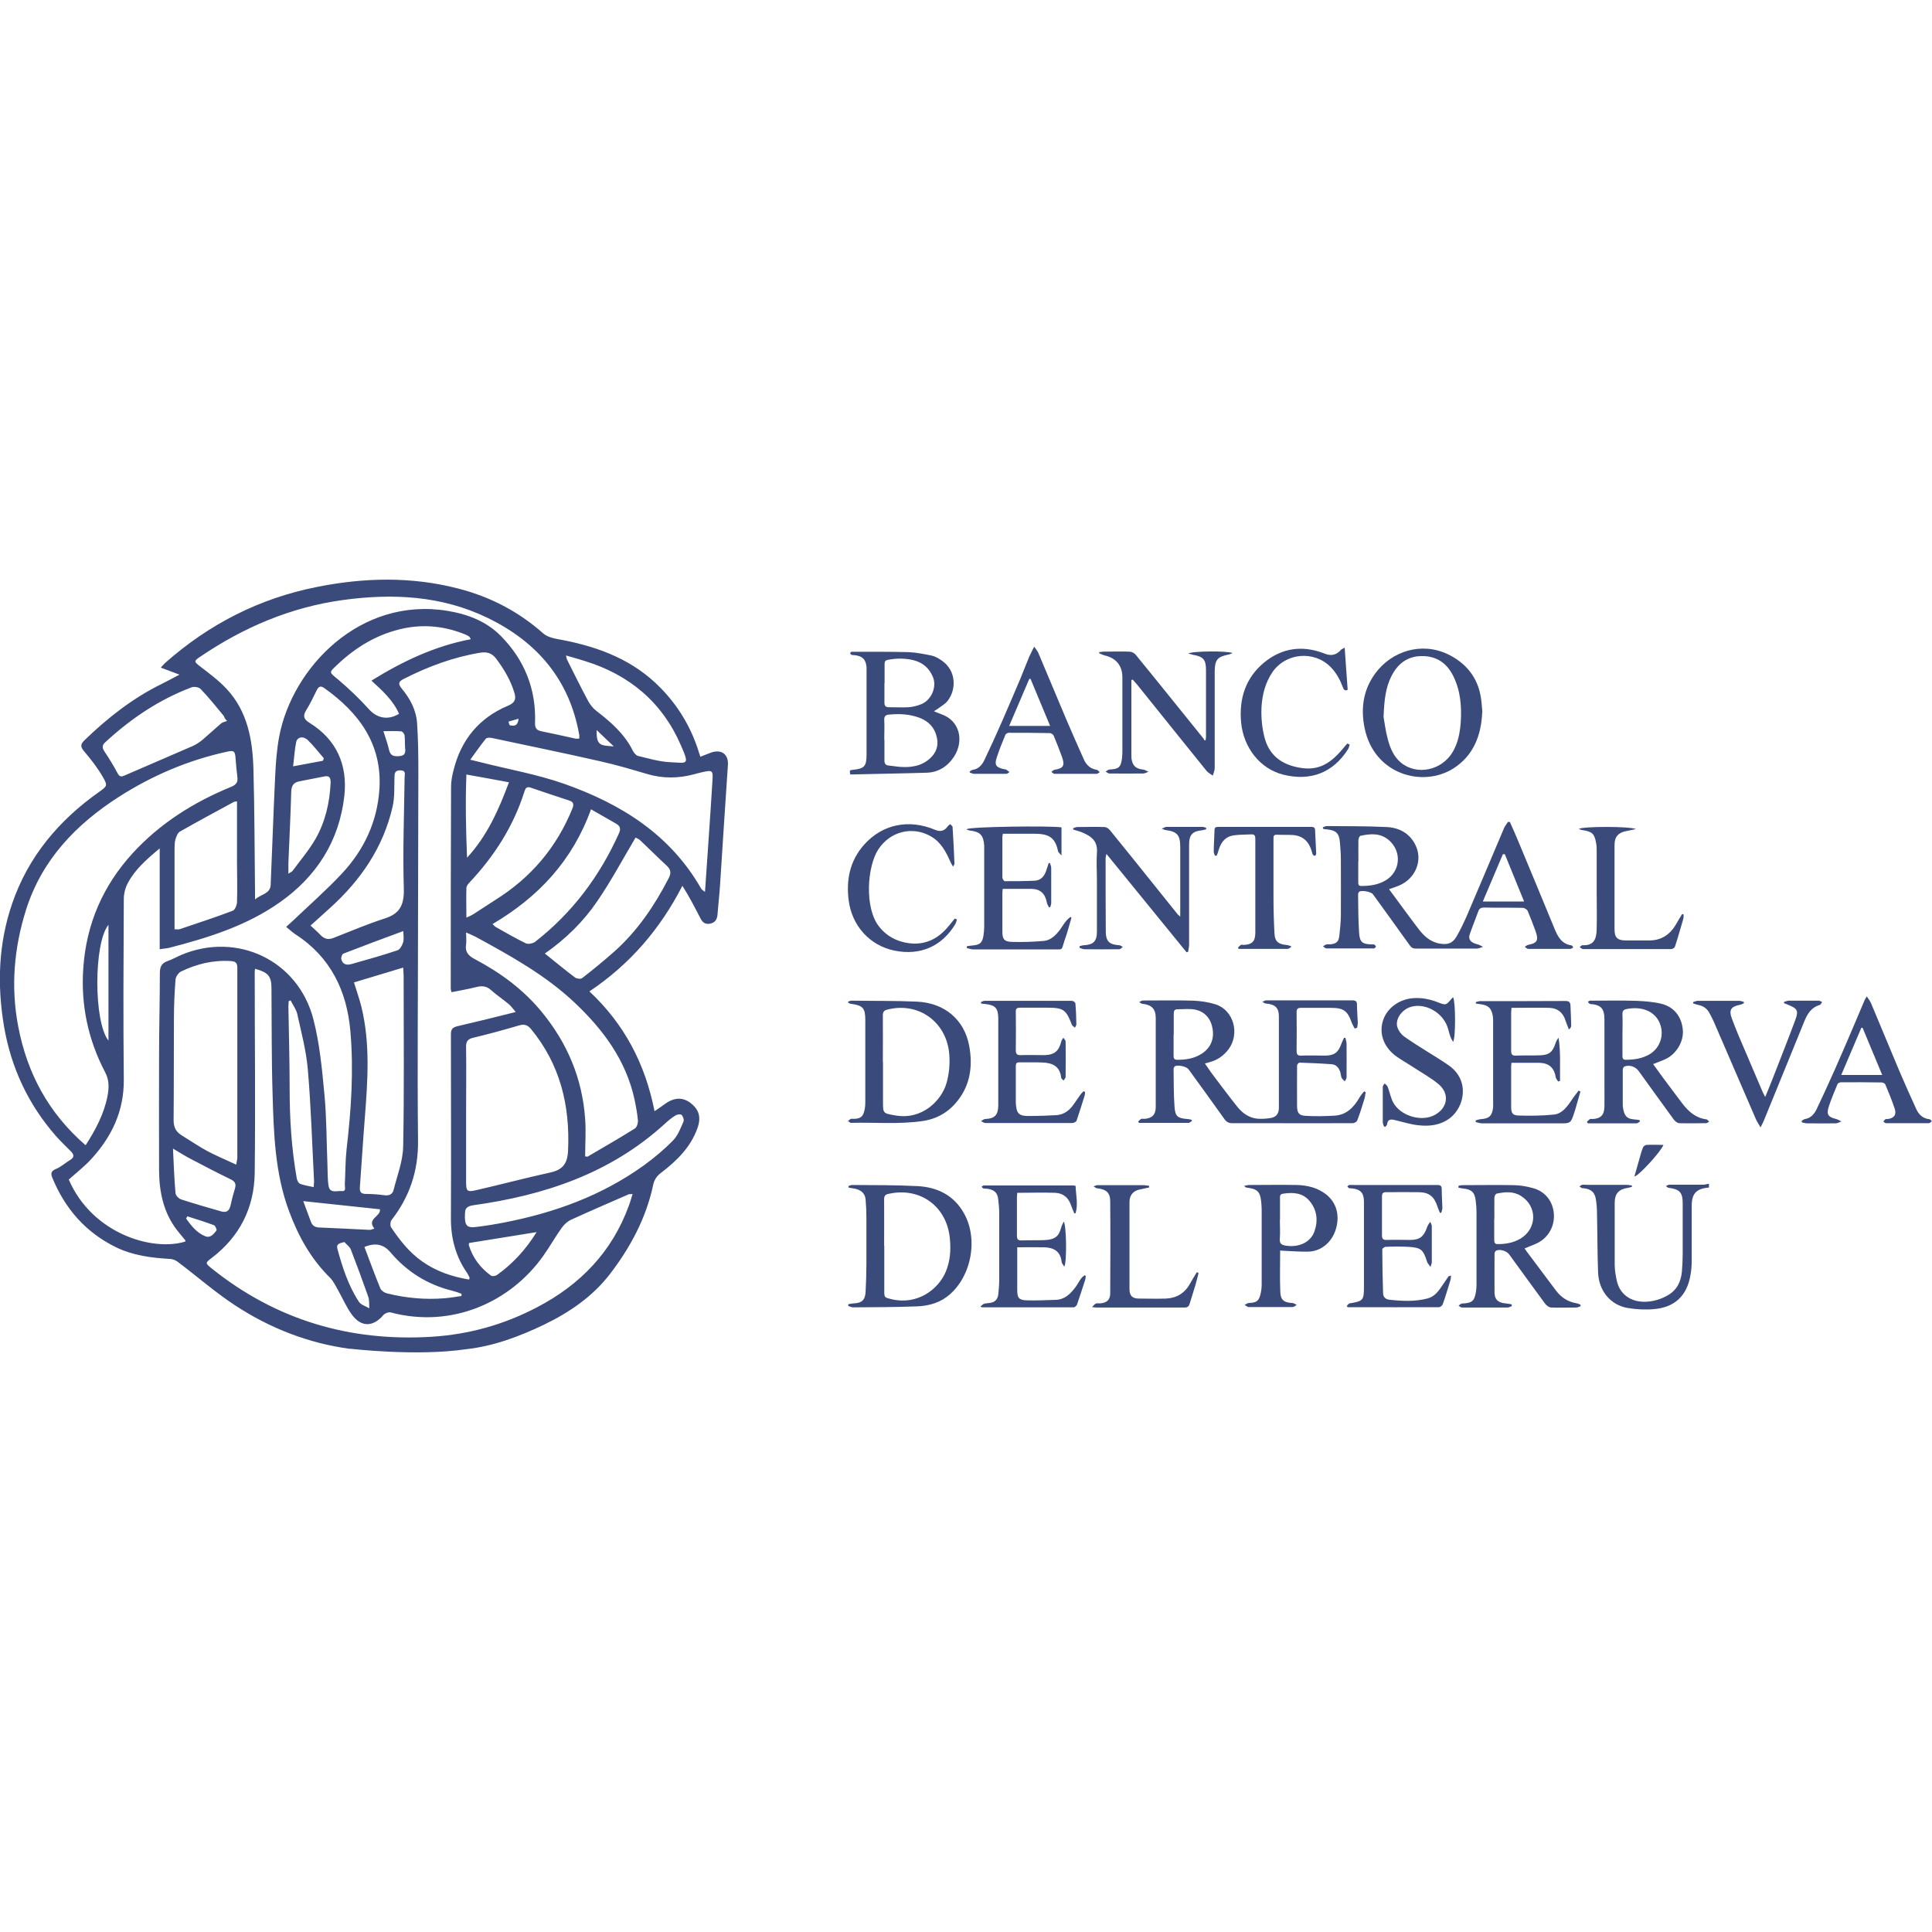 <svg width="100" height="100" viewBox="0 0 100 100" fill="none" xmlns="http://www.w3.org/2000/svg">
<mask id="mask0_711_7817" style="mask-type:alpha" maskUnits="userSpaceOnUse" x="0" y="0" width="100" height="100">
<rect width="100" height="100" fill="#D9D9D9"/>
</mask>
<g mask="url(#mask0_711_7817)">
</g>
<g clip-path="url(#clip0_711_7817)">
<path d="M18.127 69.818C15.966 69.529 13.978 68.752 12.161 67.561C11.13 66.883 10.189 66.056 9.199 65.312C9.092 65.229 8.945 65.172 8.814 65.163C7.832 65.105 6.874 64.99 5.974 64.543C4.419 63.774 3.364 62.551 2.709 60.963C2.611 60.723 2.652 60.608 2.906 60.5C3.167 60.393 3.388 60.186 3.634 60.037C3.855 59.905 3.838 59.764 3.675 59.599C3.421 59.343 3.159 59.095 2.914 58.822C1.465 57.176 0.573 55.267 0.205 53.109C-0.155 50.951 -0.081 48.818 0.639 46.742C1.473 44.328 3.045 42.468 5.107 41.005C5.549 40.69 5.59 40.674 5.311 40.194C5.041 39.731 4.706 39.301 4.354 38.888C4.158 38.657 4.158 38.524 4.37 38.318C5.573 37.152 6.883 36.127 8.388 35.391C8.658 35.258 8.912 35.118 9.289 34.919C8.912 34.779 8.642 34.68 8.323 34.556C8.413 34.456 8.47 34.382 8.544 34.316C10.827 32.298 13.438 30.967 16.408 30.38C18.847 29.892 21.293 29.835 23.716 30.463C25.36 30.885 26.834 31.645 28.118 32.786C28.372 33.01 28.797 33.067 29.149 33.133C31.056 33.506 32.807 34.184 34.19 35.606C35.14 36.573 35.802 37.706 36.195 39.004C36.212 39.045 36.228 39.095 36.252 39.169C36.449 39.095 36.637 39.012 36.825 38.946C37.357 38.772 37.717 39.053 37.676 39.607C37.537 41.649 37.406 43.683 37.275 45.725C37.243 46.271 37.177 46.809 37.136 47.354C37.112 47.602 37.005 47.759 36.752 47.809C36.482 47.859 36.351 47.726 36.244 47.511C35.958 46.957 35.672 46.404 35.32 45.849C34.166 48.098 32.595 49.917 30.508 51.315C32.325 53.018 33.397 55.068 33.879 57.516C34.1 57.367 34.256 57.259 34.403 57.152C34.886 56.796 35.328 56.78 35.737 57.086C36.187 57.433 36.302 57.83 36.097 58.4C35.745 59.384 35.025 60.087 34.223 60.699C33.994 60.872 33.863 61.062 33.806 61.343C33.438 63.055 32.636 64.552 31.58 65.932C30.672 67.115 29.477 67.925 28.167 68.561C26.891 69.173 25.557 69.678 24.125 69.835C21.555 70.215 18.127 69.81 18.127 69.81V69.818ZM8.274 43.907C7.595 44.469 7.005 44.99 6.629 45.684C6.49 45.932 6.408 46.246 6.408 46.536C6.392 49.645 6.375 52.753 6.408 55.87C6.424 57.516 5.778 58.847 4.706 60.012C4.354 60.393 3.945 60.707 3.56 61.054C4.771 63.857 7.897 64.791 9.591 64.262C9.591 64.237 9.599 64.204 9.591 64.196C9.452 64.022 9.297 63.849 9.158 63.667C8.454 62.749 8.241 61.682 8.233 60.566C8.225 58.607 8.233 56.647 8.233 54.688C8.233 53.249 8.274 51.811 8.274 50.372C8.274 50.041 8.364 49.851 8.675 49.744C8.92 49.661 9.158 49.52 9.395 49.421C12.284 48.214 15.434 49.711 16.22 52.753C16.547 54.018 16.67 55.349 16.793 56.656C16.907 57.855 16.899 59.07 16.948 60.285C16.965 60.649 16.948 61.013 17.005 61.368C17.063 61.79 17.439 61.625 17.685 61.649C17.938 61.682 17.84 61.443 17.848 61.302C17.881 60.699 17.873 60.087 17.938 59.492C18.176 57.458 18.315 55.416 18.135 53.373C17.955 51.29 17.112 49.537 15.295 48.363C15.131 48.255 14.984 48.115 14.812 47.974C14.943 47.859 15.033 47.776 15.123 47.693C15.982 46.875 16.866 46.098 17.676 45.238C18.838 44.006 19.534 42.526 19.64 40.823C19.779 38.508 18.577 36.887 16.784 35.614C16.588 35.473 16.49 35.539 16.392 35.73C16.22 36.077 16.056 36.432 15.851 36.755C15.663 37.061 15.721 37.226 16.023 37.416C17.423 38.276 17.996 39.599 17.824 41.186C17.562 43.526 16.392 45.362 14.477 46.709C12.75 47.925 10.778 48.537 8.765 49.057C8.626 49.09 8.47 49.099 8.266 49.132V43.931L8.274 43.907ZM23.372 51.356C23.347 51.265 23.331 51.224 23.331 51.174C23.331 47.685 23.331 44.204 23.347 40.715C23.347 40.426 23.405 40.136 23.478 39.855C23.871 38.284 24.796 37.16 26.285 36.532C26.637 36.383 26.735 36.209 26.621 35.845C26.424 35.2 26.089 34.638 25.688 34.101C25.451 33.787 25.189 33.729 24.837 33.787C23.446 34.018 22.145 34.506 20.892 35.143C20.614 35.283 20.606 35.407 20.786 35.63C21.22 36.151 21.539 36.738 21.588 37.425C21.645 38.268 21.654 39.111 21.654 39.955C21.654 42.509 21.637 45.064 21.637 47.619C21.637 51.43 21.596 55.242 21.637 59.053C21.654 60.599 21.203 61.947 20.262 63.154C20.197 63.237 20.189 63.435 20.238 63.518C20.68 64.179 21.171 64.808 21.834 65.279C22.578 65.808 23.396 66.081 24.28 66.23C24.297 66.172 24.313 66.147 24.305 66.131C24.272 66.056 24.231 65.974 24.19 65.907C23.593 65.056 23.339 64.113 23.339 63.08C23.356 59.897 23.339 56.714 23.339 53.53C23.339 53.241 23.454 53.167 23.707 53.109C24.673 52.886 25.639 52.646 26.694 52.381C26.531 52.191 26.441 52.059 26.326 51.968C26.032 51.72 25.704 51.505 25.418 51.248C25.18 51.033 24.943 51.017 24.649 51.091C24.231 51.199 23.806 51.265 23.372 51.356ZM4.444 59.26C4.951 58.466 5.385 57.656 5.565 56.73C5.647 56.3 5.655 55.903 5.442 55.498C4.55 53.803 4.174 51.984 4.313 50.074C4.477 47.809 5.328 45.849 6.858 44.171C8.29 42.608 10.033 41.517 11.973 40.723C12.235 40.616 12.325 40.475 12.284 40.203C12.243 39.888 12.218 39.574 12.194 39.268C12.169 38.871 12.112 38.822 11.727 38.913C9.73 39.351 7.873 40.145 6.154 41.244C3.937 42.666 2.169 44.502 1.351 47.081C0.729 49.049 0.549 51.067 0.942 53.125C1.408 55.573 2.521 57.615 4.419 59.268L4.444 59.26ZM13.2 50.149C13.192 50.223 13.184 50.273 13.184 50.322C13.184 53.787 13.225 57.243 13.184 60.707C13.159 62.509 12.415 63.998 10.966 65.105C10.622 65.37 10.614 65.37 10.942 65.643C14.28 68.322 18.102 69.454 22.357 69.19C24.288 69.066 26.089 68.561 27.807 67.66C30.033 66.494 31.67 64.808 32.545 62.418C32.619 62.228 32.668 62.03 32.742 61.806C32.619 61.806 32.578 61.806 32.545 61.815C31.547 62.253 30.541 62.683 29.55 63.138C29.37 63.22 29.19 63.386 29.076 63.551C28.74 64.022 28.454 64.527 28.118 65.006C26.416 67.404 23.388 68.768 20.23 67.933C20.115 67.9 19.927 67.974 19.845 68.065C19.321 68.685 18.699 68.71 18.216 68.049C17.93 67.66 17.742 67.214 17.505 66.792C17.374 66.561 17.259 66.312 17.079 66.131C16.097 65.163 15.442 63.989 14.968 62.708C14.231 60.74 14.166 58.665 14.108 56.598C14.051 54.787 14.068 52.968 14.051 51.149C14.051 50.529 13.879 50.331 13.216 50.149H13.2ZM13.2 46.552C13.536 46.271 13.994 46.263 14.01 45.792C14.092 43.948 14.149 42.096 14.239 40.244C14.272 39.533 14.321 38.814 14.452 38.119C15.123 34.572 18.626 30.868 23.176 31.62C24.223 31.794 25.189 32.166 25.933 32.927C27.145 34.159 27.758 35.672 27.693 37.416C27.685 37.706 27.791 37.805 28.045 37.855C28.626 37.97 29.198 38.102 29.771 38.227C29.837 38.243 29.902 38.227 29.984 38.227C29.984 38.144 29.984 38.102 29.984 38.053C29.485 35.192 27.807 33.233 25.262 31.993C22.873 30.827 20.328 30.703 17.742 31.058C15.041 31.43 12.603 32.472 10.361 33.993C10.025 34.217 10.041 34.25 10.352 34.489C10.827 34.853 11.318 35.217 11.727 35.655C12.816 36.821 13.077 38.301 13.118 39.822C13.176 41.931 13.176 44.031 13.2 46.139C13.2 46.238 13.2 46.346 13.2 46.544V46.552ZM24.125 57.689C24.125 58.838 24.125 59.988 24.125 61.137C24.125 61.658 24.166 61.716 24.657 61.6C25.933 61.31 27.194 60.971 28.478 60.69C29.117 60.55 29.37 60.244 29.403 59.558C29.509 57.218 28.994 55.101 27.488 53.266C27.308 53.051 27.136 52.993 26.866 53.076C26.081 53.307 25.295 53.522 24.501 53.712C24.207 53.778 24.117 53.911 24.125 54.2C24.141 55.358 24.125 56.523 24.125 57.681V57.689ZM12.226 60.285C12.251 60.103 12.284 60.012 12.284 59.922C12.284 56.647 12.284 53.365 12.284 50.091C12.284 49.843 12.194 49.76 11.948 49.744C11.032 49.686 10.181 49.892 9.362 50.289C9.231 50.355 9.1 50.554 9.084 50.703C9.035 51.381 9.002 52.05 9.002 52.728C8.994 54.481 9.002 56.234 8.986 57.987C8.986 58.367 9.125 58.599 9.428 58.781C9.861 59.045 10.279 59.334 10.721 59.574C11.187 59.822 11.686 60.029 12.218 60.277L12.226 60.285ZM24.354 39.326C24.608 39.392 24.739 39.417 24.861 39.45C26.318 39.822 27.807 40.078 29.215 40.575C32.136 41.608 34.69 43.187 36.293 45.998C36.326 46.056 36.408 46.098 36.49 46.164C36.621 44.221 36.76 42.336 36.874 40.442C36.915 39.855 36.883 39.847 36.302 39.979C36.171 40.012 36.048 40.037 35.917 40.078C35.107 40.294 34.305 40.302 33.495 40.062C32.685 39.822 31.875 39.583 31.056 39.401C29.207 38.979 27.341 38.599 25.483 38.202C25.377 38.177 25.205 38.169 25.148 38.235C24.878 38.566 24.632 38.921 24.338 39.326H24.354ZM30.287 59.855C30.352 59.855 30.393 59.88 30.418 59.864C31.236 59.384 32.063 58.913 32.865 58.408C32.963 58.342 33.028 58.136 33.02 58.003C32.987 57.648 32.922 57.284 32.848 56.928C32.406 54.878 31.22 53.291 29.739 51.893C28.233 50.471 26.433 49.479 24.632 48.495C24.493 48.421 24.346 48.363 24.125 48.264C24.125 48.52 24.149 48.702 24.125 48.876C24.059 49.272 24.239 49.471 24.591 49.653C25.901 50.347 27.079 51.207 28.037 52.373C29.37 53.993 30.14 55.829 30.287 57.912C30.336 58.557 30.287 59.21 30.287 59.855ZM18.323 50.852C18.462 51.315 18.609 51.712 18.707 52.117C19.166 54.002 19.035 55.903 18.887 57.813C18.789 59.029 18.716 60.244 18.626 61.459C18.609 61.716 18.707 61.798 18.953 61.798C19.264 61.798 19.583 61.823 19.886 61.864C20.123 61.898 20.311 61.831 20.369 61.6C20.557 60.856 20.852 60.103 20.868 59.351C20.925 56.399 20.892 53.448 20.892 50.504C20.892 50.38 20.876 50.248 20.868 50.083C20 50.347 19.174 50.595 18.315 50.852H18.323ZM28.2 49.355C28.765 49.802 29.256 50.215 29.763 50.595C29.845 50.661 30.058 50.686 30.131 50.628C30.704 50.182 31.261 49.727 31.801 49.248C32.996 48.181 33.879 46.875 34.608 45.461C34.739 45.213 34.739 45.023 34.518 44.816C34.051 44.386 33.601 43.931 33.135 43.493C33.045 43.41 32.922 43.369 32.897 43.353C32.226 44.485 31.629 45.602 30.917 46.643C30.197 47.702 29.28 48.603 28.2 49.355ZM12.275 41.476C12.177 41.492 12.128 41.492 12.087 41.517C11.154 42.022 10.221 42.526 9.305 43.047C9.19 43.113 9.125 43.311 9.076 43.46C9.035 43.609 9.043 43.774 9.035 43.931C9.035 45.312 9.035 46.701 9.035 48.098C9.149 48.098 9.223 48.115 9.289 48.098C10.213 47.784 11.138 47.487 12.046 47.139C12.161 47.098 12.259 46.858 12.267 46.701C12.292 45.998 12.267 45.296 12.267 44.593C12.267 43.568 12.267 42.542 12.267 41.468L12.275 41.476ZM24.125 47.503C24.305 47.42 24.411 47.379 24.509 47.313C24.886 47.073 25.254 46.825 25.631 46.585C27.472 45.436 28.806 43.873 29.624 41.856C29.722 41.616 29.681 41.501 29.436 41.426C28.773 41.211 28.11 40.988 27.456 40.765C27.235 40.69 27.185 40.839 27.136 40.996C26.564 42.79 25.573 44.328 24.288 45.692C24.215 45.767 24.141 45.874 24.141 45.965C24.125 46.445 24.141 46.924 24.141 47.503H24.125ZM11.752 37.317L11.637 37.185C11.621 37.143 11.604 37.094 11.58 37.053C11.187 36.581 10.811 36.102 10.385 35.663C10.295 35.564 10.033 35.523 9.902 35.581C8.225 36.217 6.768 37.201 5.451 38.417C5.295 38.557 5.271 38.69 5.401 38.888C5.647 39.252 5.884 39.64 6.089 40.029C6.195 40.219 6.285 40.211 6.457 40.136C7.636 39.624 8.814 39.12 9.992 38.607C10.172 38.524 10.344 38.408 10.5 38.276C10.819 38.003 11.13 37.714 11.449 37.441C11.531 37.375 11.653 37.358 11.752 37.317ZM25.491 47.825C25.565 47.892 25.606 47.95 25.663 47.983C26.179 48.272 26.686 48.57 27.218 48.826C27.341 48.884 27.578 48.834 27.693 48.752C29.624 47.247 31.048 45.345 32.046 43.113C32.145 42.881 32.087 42.749 31.891 42.633C31.474 42.394 31.056 42.154 30.59 41.889C29.64 44.535 27.873 46.428 25.5 47.825H25.491ZM16.073 47.908C16.269 48.09 16.424 48.222 16.564 48.371C16.768 48.594 16.981 48.661 17.267 48.545C18.151 48.198 19.027 47.825 19.927 47.536C20.721 47.28 20.925 46.809 20.901 45.982C20.843 44.072 20.917 42.162 20.942 40.252C20.942 40.078 21.032 39.88 20.721 39.872C20.434 39.872 20.418 40.029 20.418 40.244C20.401 40.748 20.434 41.269 20.32 41.757C19.837 43.865 18.667 45.568 17.079 46.999C16.752 47.296 16.424 47.594 16.073 47.908ZM29.297 33.927C29.329 34.068 29.329 34.101 29.346 34.134C29.706 34.853 30.066 35.581 30.442 36.284C30.549 36.474 30.696 36.664 30.868 36.796C31.621 37.375 32.325 37.987 32.758 38.863C32.816 38.971 32.922 39.103 33.028 39.128C33.577 39.26 34.125 39.425 34.681 39.45C35.581 39.492 35.704 39.632 35.246 38.582C34.28 36.35 32.578 34.928 30.279 34.217C29.976 34.117 29.665 34.035 29.297 33.927ZM24.068 62.774C24.035 63.452 24.149 63.576 24.698 63.501C25.164 63.444 25.622 63.369 26.089 63.278C28.699 62.774 31.163 61.881 33.339 60.31C33.871 59.922 34.387 59.492 34.845 59.02C35.09 58.764 35.23 58.392 35.377 58.053C35.418 57.962 35.352 57.78 35.279 57.706C35.221 57.656 35.041 57.681 34.96 57.739C34.763 57.855 34.591 58.003 34.419 58.16C31.596 60.74 28.167 61.873 24.485 62.385C24.133 62.435 24.068 62.6 24.076 62.774H24.068ZM19.231 35.225C20.86 34.217 22.513 33.439 24.37 33.084C24.305 32.976 24.297 32.952 24.28 32.943C24.215 32.91 24.158 32.869 24.092 32.844C23.061 32.422 21.997 32.298 20.909 32.522C19.559 32.803 18.429 33.481 17.439 34.423C17.014 34.828 17.03 34.779 17.496 35.167C18.061 35.647 18.601 36.16 19.1 36.714C19.509 37.168 20.074 37.3 20.655 36.945C20.352 36.259 19.812 35.763 19.231 35.234V35.225ZM16.236 61.443C16.244 61.269 16.261 61.17 16.253 61.079C16.154 59.169 16.097 57.259 15.933 55.358C15.851 54.39 15.598 53.439 15.385 52.48C15.328 52.232 15.156 52.017 15.041 51.778L14.943 51.819C14.943 51.91 14.927 52.001 14.927 52.092C14.951 53.522 14.992 54.944 14.992 56.374C14.992 57.929 15.091 59.467 15.361 60.996C15.377 61.096 15.451 61.236 15.524 61.269C15.729 61.352 15.958 61.385 16.228 61.443H16.236ZM14.927 45.221C15.05 45.139 15.107 45.122 15.14 45.081C15.541 44.535 15.982 44.022 16.318 43.444C16.834 42.551 17.063 41.559 17.112 40.533C17.12 40.31 17.079 40.128 16.801 40.186C16.367 40.269 15.925 40.36 15.492 40.442C15.197 40.5 15.082 40.666 15.074 40.98C15.041 42.212 14.976 43.444 14.927 44.675C14.927 44.841 14.927 44.998 14.927 45.229V45.221ZM8.953 59.442C8.994 60.269 9.018 61.013 9.084 61.757C9.092 61.873 9.248 62.038 9.37 62.079C10.058 62.303 10.745 62.501 11.441 62.7C11.686 62.774 11.858 62.7 11.924 62.427C11.989 62.121 12.071 61.815 12.161 61.517C12.235 61.277 12.161 61.145 11.932 61.038C11.228 60.699 10.541 60.335 9.845 59.971C9.575 59.831 9.313 59.665 8.953 59.45V59.442ZM23.887 67.073V66.966C23.74 66.908 23.577 66.85 23.413 66.809C22.128 66.494 21.064 65.825 20.213 64.824C19.869 64.411 19.436 64.303 18.863 64.543C19.133 65.254 19.395 65.982 19.689 66.693C19.739 66.8 19.886 66.908 20.017 66.941C21.007 67.189 22.005 67.28 23.02 67.197C23.306 67.172 23.601 67.123 23.887 67.081V67.073ZM24.141 40.087C24.084 41.55 24.117 42.964 24.174 44.394C25.213 43.27 25.811 41.922 26.343 40.492C25.598 40.351 24.919 40.227 24.133 40.087H24.141ZM27.775 63.774C26.613 63.964 25.451 64.146 24.28 64.337C24.28 64.37 24.256 64.411 24.264 64.444C24.469 65.105 24.861 65.626 25.41 66.023C25.475 66.073 25.647 66.048 25.729 65.99C26.547 65.403 27.218 64.675 27.775 63.774ZM15.696 62.17C15.827 62.534 15.958 62.881 16.089 63.229C16.163 63.435 16.293 63.526 16.523 63.535C17.39 63.568 18.257 63.617 19.125 63.658C19.198 63.658 19.272 63.626 19.378 63.592C18.961 63.08 19.722 62.972 19.665 62.592C18.356 62.451 17.063 62.319 15.696 62.17ZM5.614 47.867C4.845 48.809 4.845 52.902 5.614 53.861V47.867ZM20.884 48.189C19.804 48.586 18.781 48.967 17.766 49.363C17.701 49.388 17.644 49.562 17.668 49.653C17.734 49.926 17.955 49.967 18.184 49.901C18.978 49.678 19.779 49.454 20.565 49.19C20.704 49.148 20.819 48.933 20.868 48.768C20.917 48.594 20.876 48.388 20.876 48.189H20.884ZM17.824 64.287C17.554 64.353 17.398 64.394 17.464 64.642C17.726 65.602 18.028 66.544 18.577 67.379C18.683 67.544 18.937 67.611 19.117 67.718C19.1 67.52 19.125 67.296 19.059 67.115C18.773 66.296 18.47 65.478 18.159 64.675C18.102 64.527 17.938 64.419 17.824 64.287ZM15.172 39.665C15.761 39.558 16.244 39.467 16.719 39.376C16.735 39.334 16.744 39.285 16.76 39.243C16.482 38.929 16.228 38.59 15.933 38.309C15.688 38.078 15.385 38.144 15.328 38.417C15.254 38.789 15.23 39.177 15.172 39.665ZM19.845 37.846C19.951 38.202 20.066 38.491 20.131 38.789C20.197 39.128 20.393 39.161 20.68 39.136C20.999 39.111 20.991 38.913 20.966 38.681C20.95 38.475 20.966 38.268 20.942 38.069C20.933 37.987 20.835 37.863 20.77 37.855C20.475 37.83 20.18 37.846 19.845 37.846ZM9.698 62.956C9.698 62.956 9.657 63.03 9.632 63.072C9.894 63.435 10.172 63.799 10.606 63.981C10.893 64.105 11.056 63.873 11.203 63.692C11.236 63.658 11.146 63.444 11.081 63.419C10.622 63.245 10.156 63.105 9.698 62.956ZM30.884 37.788C30.86 38.623 31.105 38.582 31.768 38.632C31.449 38.326 31.195 38.094 30.884 37.788ZM26.842 37.201C26.67 37.251 26.49 37.3 26.318 37.35C26.343 37.416 26.359 37.532 26.392 37.54C26.596 37.582 26.801 37.598 26.842 37.201Z" fill="#3A4B7B"/>
<path d="M88.454 61.468C87.808 61.517 87.562 61.773 87.562 62.418C87.562 63.361 87.562 64.303 87.562 65.238C87.562 65.494 87.546 65.759 87.497 66.007C87.317 67.065 86.686 67.668 85.615 67.759C85.164 67.801 84.69 67.776 84.248 67.701C83.372 67.553 82.758 66.825 82.718 65.883C82.677 64.857 82.685 63.832 82.66 62.807C82.66 62.584 82.644 62.352 82.611 62.129C82.562 61.724 82.366 61.542 81.957 61.501C81.932 61.501 81.907 61.501 81.891 61.501C81.842 61.476 81.793 61.443 81.752 61.41C81.801 61.385 81.842 61.335 81.891 61.327C81.973 61.31 82.063 61.327 82.145 61.327C82.824 61.327 83.503 61.327 84.182 61.327C84.281 61.327 84.371 61.352 84.469 61.36C84.469 61.385 84.469 61.41 84.469 61.426C84.395 61.451 84.322 61.476 84.248 61.484C83.79 61.559 83.585 61.773 83.577 62.236C83.577 63.311 83.577 64.386 83.577 65.461C83.577 65.734 83.626 66.007 83.683 66.279C83.831 66.982 84.403 67.404 85.181 67.379C85.582 67.363 85.958 67.255 86.318 67.048C86.801 66.775 87.006 66.337 87.055 65.817C87.079 65.511 87.096 65.205 87.096 64.899C87.096 64.022 87.096 63.146 87.096 62.27C87.096 61.724 86.932 61.55 86.384 61.484C86.326 61.484 86.277 61.426 86.228 61.393C86.285 61.368 86.343 61.319 86.4 61.319C86.989 61.319 87.57 61.319 88.159 61.319C88.258 61.319 88.356 61.286 88.454 61.269V61.459V61.468Z" fill="#3A4B7B"/>
<path d="M70.123 53.249C70.074 53.15 70.017 53.059 69.976 52.96C69.747 52.307 69.55 52.166 68.863 52.166C68.356 52.166 67.848 52.166 67.341 52.166C67.169 52.166 67.112 52.216 67.112 52.398C67.12 53.067 67.12 53.729 67.112 54.398C67.112 54.589 67.169 54.647 67.357 54.638C67.766 54.622 68.184 54.638 68.601 54.638C69.068 54.63 69.272 54.473 69.428 54.026C69.469 53.919 69.518 53.82 69.567 53.721C69.591 53.721 69.616 53.721 69.64 53.721C69.657 53.82 69.698 53.919 69.698 54.026C69.698 54.605 69.706 55.184 69.698 55.763C69.698 55.829 69.64 55.903 69.608 55.969C69.55 55.911 69.477 55.862 69.444 55.788C69.403 55.705 69.403 55.606 69.379 55.515C69.313 55.291 69.182 55.109 68.937 55.085C68.38 55.043 67.816 55.019 67.259 55.002C67.218 55.002 67.136 55.093 67.136 55.151C67.136 55.854 67.128 56.565 67.136 57.267C67.144 57.615 67.243 57.739 67.578 57.755C68.077 57.788 68.577 57.772 69.068 57.747C69.689 57.714 70.074 57.317 70.369 56.804C70.434 56.689 70.524 56.59 70.606 56.49C70.631 56.507 70.655 56.515 70.688 56.532C70.663 56.647 70.655 56.771 70.622 56.879C70.508 57.251 70.393 57.623 70.254 57.987C70.23 58.061 70.099 58.136 70.017 58.136C68.462 58.144 66.907 58.136 65.352 58.136C64.829 58.136 64.305 58.136 63.781 58.136C63.601 58.136 63.487 58.078 63.38 57.929C62.766 57.061 62.136 56.201 61.514 55.341C61.408 55.2 60.958 55.101 60.811 55.192C60.778 55.217 60.745 55.283 60.745 55.325C60.753 55.978 60.745 56.639 60.794 57.292C60.827 57.788 60.958 57.879 61.457 57.921C61.531 57.921 61.604 57.945 61.678 57.962L61.694 58.02C61.637 58.053 61.58 58.119 61.523 58.119C60.663 58.119 59.804 58.119 58.953 58.119C58.937 58.094 58.928 58.078 58.912 58.053C58.961 58.003 59.01 57.945 59.076 57.912C59.108 57.896 59.166 57.912 59.215 57.912C59.616 57.896 59.821 57.706 59.821 57.3C59.821 56.532 59.821 55.763 59.821 54.994C59.821 54.225 59.821 53.456 59.821 52.687C59.821 52.224 59.608 52.009 59.149 51.959C59.084 51.959 59.027 51.902 58.961 51.868C59.027 51.844 59.084 51.786 59.149 51.786C60.025 51.786 60.901 51.769 61.768 51.794C62.153 51.811 62.545 51.868 62.914 51.984C63.855 52.282 64.19 53.506 63.585 54.316C63.339 54.638 63.028 54.861 62.636 54.969C62.554 54.994 62.472 55.019 62.365 55.043C62.505 55.242 62.619 55.424 62.75 55.597C63.176 56.16 63.593 56.722 64.035 57.276C64.305 57.615 64.649 57.863 65.091 57.904C65.311 57.921 65.541 57.904 65.761 57.871C66.056 57.821 66.195 57.648 66.195 57.342C66.195 55.763 66.195 54.192 66.195 52.613C66.195 52.158 65.999 51.984 65.524 51.943C65.459 51.943 65.401 51.885 65.344 51.852C65.41 51.827 65.475 51.778 65.541 51.778C67.022 51.778 68.511 51.778 69.992 51.778C70.189 51.778 70.238 51.836 70.238 52.026C70.238 52.331 70.27 52.637 70.279 52.935C70.279 53.026 70.254 53.109 70.246 53.2C70.213 53.2 70.18 53.216 70.148 53.224L70.123 53.249ZM60.745 53.547C60.745 53.911 60.745 54.283 60.745 54.647C60.745 54.754 60.761 54.845 60.901 54.853C61.359 54.861 61.809 54.795 62.202 54.539C62.66 54.241 62.848 53.795 62.766 53.266C62.685 52.745 62.382 52.365 61.858 52.257C61.563 52.199 61.244 52.241 60.942 52.241C60.786 52.241 60.753 52.331 60.753 52.472C60.753 52.836 60.753 53.191 60.753 53.555L60.745 53.547Z" fill="#3A4B7B"/>
<path d="M78.175 42.6C78.29 42.865 78.421 43.138 78.527 43.402C79.174 44.948 79.812 46.494 80.45 48.041C80.622 48.462 80.818 48.859 81.342 48.934C81.375 48.934 81.407 49.008 81.432 49.041C81.383 49.066 81.334 49.115 81.277 49.115C80.949 49.115 80.622 49.115 80.295 49.115C79.894 49.115 79.501 49.115 79.1 49.115C79.043 49.115 78.985 49.049 78.92 49.008C78.977 48.975 79.026 48.925 79.084 48.909C79.566 48.818 79.648 48.677 79.484 48.206C79.353 47.85 79.223 47.503 79.075 47.156C79.043 47.073 78.903 46.99 78.822 46.99C78.151 46.974 77.48 46.99 76.808 46.974C76.661 46.974 76.571 47.024 76.522 47.156C76.375 47.561 76.211 47.958 76.072 48.363C75.982 48.627 76.129 48.793 76.465 48.876C76.571 48.9 76.661 48.958 76.759 49.008C76.653 49.041 76.547 49.099 76.432 49.099C75.385 49.099 74.337 49.099 73.29 49.099C73.142 49.099 73.061 49.057 72.971 48.934C72.34 48.049 71.702 47.172 71.064 46.288C70.966 46.156 70.483 46.065 70.352 46.156C70.319 46.18 70.295 46.246 70.295 46.296C70.303 46.949 70.303 47.594 70.344 48.247C70.376 48.768 70.499 48.867 71.007 48.884C71.047 48.884 71.088 48.876 71.121 48.884C71.162 48.909 71.203 48.95 71.219 48.991C71.219 49.016 71.17 49.066 71.138 49.082C71.113 49.099 71.08 49.09 71.047 49.09C70.254 49.09 69.452 49.09 68.658 49.09C68.601 49.09 68.535 49.024 68.478 48.983C68.535 48.95 68.593 48.9 68.65 48.884C68.723 48.867 68.805 48.884 68.879 48.876C69.165 48.843 69.288 48.743 69.321 48.454C69.362 48.115 69.394 47.768 69.403 47.429C69.411 46.453 69.403 45.469 69.403 44.485C69.403 44.188 69.378 43.89 69.353 43.592C69.313 43.129 69.157 42.981 68.699 42.931C68.625 42.931 68.552 42.914 68.478 42.898C68.478 42.873 68.478 42.848 68.47 42.824C68.535 42.799 68.609 42.757 68.674 42.757C69.705 42.766 70.737 42.757 71.759 42.807C72.389 42.832 72.93 43.105 73.241 43.692C73.674 44.502 73.281 45.477 72.406 45.841C72.25 45.907 72.087 45.957 71.898 46.023C71.98 46.139 72.038 46.222 72.103 46.304C72.545 46.9 72.979 47.503 73.429 48.09C73.715 48.462 74.051 48.768 74.542 48.843C74.934 48.909 75.188 48.826 75.393 48.471C75.597 48.115 75.769 47.751 75.933 47.379C76.579 45.874 77.21 44.37 77.848 42.865C77.897 42.749 77.987 42.65 78.052 42.542C78.085 42.542 78.118 42.542 78.159 42.551L78.175 42.6ZM70.303 44.568C70.303 44.932 70.303 45.287 70.303 45.651C70.303 45.759 70.303 45.858 70.458 45.858C70.9 45.858 71.334 45.8 71.719 45.568C72.48 45.114 72.57 44.105 71.915 43.51C71.465 43.105 70.949 43.146 70.417 43.262C70.368 43.27 70.311 43.41 70.311 43.485C70.303 43.849 70.311 44.204 70.311 44.568H70.303ZM78.887 46.66C78.543 45.825 78.216 45.023 77.889 44.212C77.856 44.212 77.823 44.212 77.79 44.212C77.447 45.014 77.103 45.825 76.751 46.66H78.887Z" fill="#3A4B7B"/>
<path d="M48.339 36.813C48.511 36.887 48.609 36.928 48.708 36.962C49.69 37.292 49.902 38.35 49.387 39.153C49.051 39.673 48.568 39.979 47.955 39.996C46.637 40.037 45.32 40.054 44.01 40.087C43.969 39.872 43.977 39.864 44.133 39.847C44.739 39.789 44.853 39.665 44.853 39.053C44.853 37.631 44.853 36.201 44.853 34.779C44.853 34.704 44.853 34.622 44.853 34.547C44.82 34.134 44.648 33.96 44.239 33.911C44.174 33.911 44.117 33.911 44.059 33.886C44.035 33.878 44.01 33.828 44.01 33.795C44.01 33.778 44.043 33.745 44.068 33.737C44.1 33.729 44.141 33.737 44.182 33.737C45.123 33.737 46.072 33.729 47.014 33.754C47.423 33.77 47.832 33.853 48.233 33.935C48.413 33.977 48.593 34.084 48.748 34.192C49.526 34.729 49.493 35.721 49.043 36.284C48.928 36.432 48.748 36.532 48.593 36.647C48.527 36.697 48.462 36.738 48.339 36.813ZM45.778 38.284C45.778 38.648 45.778 39.004 45.778 39.367C45.778 39.525 45.843 39.615 46.007 39.624C46.187 39.64 46.359 39.673 46.539 39.69C47.136 39.74 47.709 39.665 48.167 39.227C48.446 38.962 48.577 38.623 48.503 38.227C48.405 37.697 48.094 37.342 47.594 37.152C47.087 36.962 46.563 36.937 46.032 36.986C45.811 37.003 45.761 37.086 45.77 37.292C45.786 37.623 45.77 37.945 45.77 38.276L45.778 38.284ZM45.778 35.366C45.778 35.705 45.778 36.035 45.778 36.374C45.778 36.532 45.843 36.606 45.999 36.606C46.343 36.606 46.686 36.623 47.03 36.606C47.251 36.59 47.48 36.532 47.684 36.449C48.2 36.242 48.495 35.572 48.298 35.068C48.11 34.589 47.766 34.291 47.267 34.167C46.842 34.068 46.4 34.068 45.966 34.151C45.827 34.175 45.786 34.233 45.786 34.365C45.786 34.704 45.786 35.035 45.786 35.374L45.778 35.366Z" fill="#3A4B7B"/>
<path d="M43.904 61.393C43.97 61.377 44.035 61.335 44.101 61.335C45.23 61.343 46.367 61.335 47.497 61.393C48.52 61.451 49.379 61.864 49.903 62.815C50.672 64.196 50.246 66.213 48.986 67.139C48.52 67.478 47.971 67.602 47.423 67.619C46.335 67.66 45.238 67.66 44.15 67.668C44.068 67.668 43.986 67.619 43.904 67.594C43.904 67.561 43.904 67.536 43.913 67.503C44.002 67.487 44.101 67.47 44.191 67.462C44.616 67.445 44.78 67.288 44.804 66.858C44.829 66.37 44.845 65.891 44.845 65.403C44.845 64.601 44.845 63.807 44.845 63.005C44.845 62.7 44.829 62.394 44.804 62.088C44.78 61.757 44.543 61.559 44.15 61.509C44.076 61.501 43.994 61.484 43.921 61.468C43.921 61.443 43.921 61.418 43.921 61.393H43.904ZM45.77 64.477C45.77 65.246 45.77 66.015 45.77 66.784C45.77 67.164 45.77 67.156 46.147 67.247C47.48 67.561 48.561 66.751 48.953 65.825C49.182 65.279 49.223 64.709 49.166 64.121C49.019 62.443 47.62 61.418 45.975 61.798C45.819 61.831 45.762 61.906 45.762 62.071C45.77 62.881 45.762 63.683 45.762 64.494L45.77 64.477Z" fill="#3A4B7B"/>
<path d="M43.888 51.844C43.953 51.827 44.019 51.794 44.084 51.794C45.205 51.811 46.334 51.794 47.456 51.844C48.896 51.91 49.911 52.778 50.164 54.126C50.352 55.134 50.238 56.11 49.583 56.953C49.109 57.565 48.495 57.921 47.734 58.028C46.506 58.202 45.271 58.086 44.043 58.119C43.994 58.119 43.945 58.053 43.896 58.02C43.945 57.987 43.986 57.937 44.043 57.912C44.084 57.896 44.133 57.912 44.182 57.912C44.55 57.904 44.681 57.797 44.755 57.425C44.78 57.3 44.788 57.176 44.788 57.053C44.788 55.63 44.788 54.217 44.788 52.794C44.788 52.183 44.665 52.042 44.059 51.959C44.002 51.959 43.953 51.926 43.904 51.902V51.836L43.888 51.844ZM45.704 54.969C45.704 55.647 45.704 56.333 45.704 57.011C45.704 57.631 45.704 57.623 46.318 57.73C47.734 57.995 48.74 56.953 48.994 56.052C49.133 55.556 49.174 55.06 49.133 54.547C48.986 52.886 47.537 51.844 45.925 52.257C45.762 52.298 45.696 52.373 45.696 52.547C45.704 53.357 45.696 54.159 45.696 54.969H45.704Z" fill="#3A4B7B"/>
<path d="M82.144 58.061C82.194 58.012 82.243 57.954 82.3 57.921C82.325 57.904 82.374 57.921 82.415 57.921C82.848 57.904 83.037 57.722 83.045 57.276C83.053 56.879 83.045 56.474 83.045 56.077C83.045 55.019 83.045 53.96 83.045 52.902C83.045 52.794 83.045 52.679 83.037 52.571C82.996 52.199 82.848 52.05 82.48 51.984C82.423 51.976 82.349 51.984 82.292 51.959C82.251 51.943 82.218 51.893 82.186 51.86C82.218 51.836 82.251 51.802 82.292 51.794C82.325 51.786 82.365 51.794 82.406 51.794C83.167 51.794 83.92 51.778 84.681 51.802C85.115 51.819 85.557 51.852 85.974 51.951C86.645 52.108 87.046 52.621 87.104 53.315C87.153 53.919 86.76 54.572 86.187 54.828C85.991 54.919 85.786 54.986 85.565 55.077C85.745 55.325 85.909 55.556 86.081 55.788C86.416 56.234 86.744 56.68 87.079 57.119C87.398 57.532 87.766 57.863 88.315 57.937C88.372 57.937 88.413 58.012 88.47 58.053C88.413 58.086 88.356 58.136 88.307 58.136C87.848 58.136 87.382 58.152 86.924 58.136C86.817 58.136 86.686 58.028 86.621 57.929C86.015 57.102 85.418 56.267 84.82 55.44C84.649 55.209 84.354 55.101 84.084 55.2C84.043 55.217 83.994 55.3 83.994 55.358C83.994 55.969 83.994 56.581 83.994 57.193C83.994 57.3 84.019 57.408 84.043 57.516C84.117 57.797 84.264 57.912 84.559 57.937C84.665 57.945 84.763 57.962 84.87 57.978C84.87 58.003 84.878 58.02 84.886 58.045C84.829 58.078 84.771 58.144 84.714 58.144C83.871 58.144 83.028 58.144 82.186 58.144C82.169 58.119 82.161 58.102 82.144 58.078V58.061ZM83.978 53.547C83.978 53.919 83.978 54.283 83.978 54.655C83.978 54.771 84.002 54.853 84.141 54.853C84.575 54.853 84.992 54.795 85.377 54.572C86.007 54.2 86.195 53.39 85.811 52.77C85.508 52.29 84.902 52.092 84.207 52.224C84.019 52.257 83.969 52.34 83.978 52.522C83.994 52.869 83.978 53.208 83.978 53.555V53.547Z" fill="#3A4B7B"/>
<path d="M75.483 61.377C75.557 61.36 75.639 61.343 75.713 61.343C76.58 61.343 77.447 61.327 78.315 61.343C78.65 61.343 79.002 61.401 79.33 61.492C79.968 61.658 80.369 62.162 80.426 62.807C80.483 63.452 80.148 64.064 79.567 64.345C79.362 64.444 79.141 64.518 78.912 64.618C78.986 64.725 79.051 64.824 79.125 64.915C79.591 65.544 80.066 66.164 80.532 66.792C80.811 67.164 81.163 67.387 81.621 67.462C81.686 67.47 81.744 67.511 81.809 67.536C81.809 67.561 81.809 67.586 81.809 67.611C81.735 67.635 81.662 67.677 81.58 67.677C81.154 67.677 80.721 67.693 80.295 67.677C80.181 67.677 80.041 67.569 79.968 67.47C79.346 66.627 78.732 65.775 78.118 64.932C77.979 64.742 77.636 64.642 77.439 64.733C77.398 64.75 77.357 64.833 77.357 64.882C77.357 65.56 77.349 66.246 77.357 66.924C77.366 67.272 77.554 67.429 77.914 67.462C78.02 67.47 78.135 67.495 78.241 67.511C78.241 67.544 78.249 67.569 78.257 67.602C78.184 67.627 78.102 67.677 78.028 67.677C77.243 67.677 76.449 67.677 75.663 67.677C75.606 67.677 75.549 67.611 75.492 67.578C75.557 67.544 75.614 67.47 75.68 67.47C76.204 67.445 76.318 67.346 76.4 66.833C76.416 66.718 76.424 66.602 76.424 66.486C76.424 65.238 76.424 63.998 76.424 62.749C76.424 62.551 76.408 62.361 76.384 62.162C76.335 61.716 76.171 61.559 75.729 61.517C75.647 61.509 75.573 61.492 75.492 61.476C75.492 61.443 75.492 61.418 75.492 61.385L75.483 61.377ZM77.341 63.08C77.341 63.444 77.341 63.816 77.341 64.179C77.341 64.32 77.374 64.403 77.537 64.394C77.938 64.394 78.323 64.328 78.683 64.121C79.559 63.609 79.591 62.451 78.732 61.906C78.331 61.649 77.897 61.691 77.464 61.782C77.415 61.79 77.349 61.914 77.349 61.988C77.341 62.344 77.349 62.708 77.349 63.063L77.341 63.08Z" fill="#3A4B7B"/>
<path d="M76.719 36.862C76.67 38.086 76.252 39.12 75.23 39.773C73.642 40.781 71.122 40.095 70.631 37.681C70.426 36.672 70.557 35.713 71.179 34.861C72.055 33.671 73.601 33.224 74.935 33.861C75.868 34.308 76.49 35.052 76.653 36.118C76.694 36.374 76.703 36.631 76.727 36.862H76.719ZM71.613 37.11C71.662 37.367 71.711 37.821 71.834 38.268C71.956 38.723 72.136 39.161 72.513 39.475C73.339 40.153 74.632 39.88 75.197 38.913C75.467 38.45 75.565 37.937 75.606 37.408C75.663 36.565 75.598 35.73 75.205 34.961C74.861 34.283 74.297 33.935 73.544 33.96C72.84 33.977 72.349 34.357 72.03 34.977C71.719 35.581 71.645 36.242 71.613 37.119V37.11Z" fill="#3A4B7B"/>
<path d="M56.923 33.754C56.989 33.745 57.054 33.729 57.12 33.729C57.562 33.729 58.012 33.712 58.454 33.729C58.568 33.729 58.715 33.803 58.781 33.886C59.959 35.325 61.121 36.78 62.292 38.227C62.316 38.26 62.333 38.293 62.349 38.326C62.365 38.326 62.39 38.309 62.406 38.301C62.406 38.243 62.422 38.194 62.422 38.136C62.422 36.986 62.422 35.829 62.422 34.68C62.422 34.142 62.283 33.985 61.76 33.894C61.686 33.878 61.612 33.853 61.506 33.828C61.686 33.696 63.519 33.679 63.797 33.803C63.707 33.836 63.65 33.869 63.593 33.878C63.012 33.993 62.881 34.151 62.873 34.746C62.873 36.416 62.873 38.086 62.873 39.756C62.873 39.888 62.807 40.021 62.774 40.145C62.668 40.07 62.537 40.004 62.455 39.905C61.261 38.433 60.082 36.953 58.895 35.482C58.814 35.374 58.715 35.275 58.626 35.176C58.601 35.184 58.585 35.192 58.56 35.2C58.56 35.283 58.56 35.366 58.56 35.449C58.56 36.631 58.56 37.813 58.56 38.995C58.56 39.086 58.56 39.186 58.568 39.277C58.626 39.64 58.789 39.789 59.157 39.831C59.256 39.839 59.346 39.905 59.444 39.946C59.346 39.979 59.256 40.037 59.157 40.037C58.576 40.045 58.004 40.037 57.422 40.037C57.357 40.037 57.292 39.971 57.226 39.938C57.292 39.905 57.349 39.839 57.414 39.831C57.913 39.806 58.012 39.723 58.077 39.235C58.094 39.103 58.094 38.971 58.094 38.838C58.094 37.573 58.094 36.317 58.094 35.052C58.094 34.456 57.766 34.059 57.185 33.927C57.087 33.903 56.989 33.853 56.891 33.812C56.891 33.787 56.899 33.754 56.907 33.729L56.923 33.754Z" fill="#3A4B7B"/>
<path d="M61.089 47.437V45.287C61.089 44.8 61.089 44.312 61.089 43.832C61.089 43.22 60.925 43.038 60.328 42.964C60.287 42.964 60.246 42.931 60.132 42.89C60.254 42.84 60.32 42.799 60.377 42.799C60.999 42.799 61.629 42.799 62.251 42.799C62.308 42.799 62.374 42.832 62.431 42.848C62.431 42.873 62.431 42.898 62.431 42.923C62.365 42.939 62.3 42.964 62.235 42.972C61.719 43.022 61.547 43.204 61.547 43.725C61.547 45.444 61.547 47.172 61.547 48.892C61.547 49.016 61.514 49.14 61.498 49.264L61.416 49.289C60.041 47.602 58.667 45.916 57.267 44.196C57.251 44.303 57.226 44.361 57.226 44.411C57.226 45.676 57.226 46.933 57.235 48.198C57.235 48.727 57.415 48.892 57.93 48.925C57.996 48.925 58.053 48.983 58.118 49.016C58.053 49.057 57.996 49.132 57.93 49.132C57.333 49.14 56.727 49.14 56.13 49.132C56.04 49.132 55.958 49.082 55.876 49.057C55.876 49.033 55.876 49 55.876 48.975C55.95 48.958 56.032 48.925 56.105 48.925C56.596 48.9 56.776 48.718 56.776 48.222C56.776 47.33 56.776 46.437 56.776 45.544C56.776 45.081 56.744 44.618 56.776 44.155C56.825 43.559 56.539 43.295 55.958 43.063C55.827 43.014 55.688 42.981 55.549 42.939C55.549 42.914 55.549 42.89 55.549 42.865C55.623 42.848 55.688 42.807 55.762 42.807C56.228 42.807 56.694 42.79 57.169 42.807C57.259 42.807 57.374 42.881 57.439 42.956C58.266 43.973 59.092 44.998 59.91 46.023C60.262 46.461 60.614 46.9 60.966 47.338C60.991 47.362 61.023 47.387 61.089 47.445V47.437Z" fill="#3A4B7B"/>
<path d="M74.534 62.782C74.493 62.675 74.436 62.567 74.403 62.451C74.231 61.931 73.978 61.716 73.43 61.707C72.865 61.699 72.308 61.707 71.744 61.707C71.58 61.707 71.531 61.773 71.531 61.931C71.531 62.6 71.531 63.262 71.531 63.931C71.531 64.113 71.572 64.179 71.768 64.179C72.177 64.163 72.595 64.179 73.012 64.179C73.487 64.171 73.691 64.006 73.855 63.551C73.888 63.452 73.937 63.353 74.035 63.245C74.06 63.32 74.109 63.394 74.109 63.46C74.109 64.088 74.109 64.717 74.109 65.337C74.109 65.395 74.076 65.444 74.043 65.577C73.953 65.444 73.888 65.386 73.863 65.304C73.659 64.667 73.56 64.576 72.873 64.535C72.488 64.518 72.112 64.518 71.727 64.535C71.662 64.535 71.539 64.626 71.547 64.667C71.547 65.42 71.564 66.172 71.588 66.924C71.588 67.123 71.703 67.247 71.899 67.272C72.57 67.346 73.241 67.379 73.896 67.206C74.256 67.115 74.469 66.817 74.665 66.519C74.763 66.37 74.862 66.222 74.968 66.073C74.984 66.048 75.033 66.048 75.107 66.023C75.091 66.139 75.091 66.23 75.058 66.312C74.935 66.709 74.821 67.106 74.681 67.495C74.657 67.569 74.551 67.66 74.485 67.66C72.963 67.668 71.441 67.66 69.919 67.66C69.862 67.66 69.812 67.66 69.755 67.66L69.706 67.602C69.755 67.553 69.804 67.47 69.853 67.462C70.565 67.346 70.598 67.305 70.598 66.577C70.598 65.196 70.598 63.816 70.598 62.443C70.598 62.361 70.598 62.27 70.598 62.187C70.59 61.732 70.418 61.559 69.968 61.509C69.919 61.509 69.87 61.509 69.829 61.501C69.796 61.484 69.772 61.443 69.739 61.41C69.772 61.385 69.804 61.335 69.837 61.335C69.919 61.327 70.009 61.335 70.091 61.335C71.523 61.335 72.963 61.335 74.395 61.335C74.567 61.335 74.624 61.385 74.624 61.559C74.624 61.881 74.649 62.195 74.657 62.518C74.657 62.6 74.624 62.683 74.6 62.774H74.526L74.534 62.782Z" fill="#3A4B7B"/>
<path d="M52.652 64.535V66.37C52.652 66.494 52.652 66.618 52.652 66.751C52.652 67.172 52.725 67.288 53.135 67.305C53.634 67.321 54.133 67.296 54.632 67.28C55.107 67.272 55.401 66.974 55.663 66.627C55.77 66.486 55.852 66.321 55.958 66.172C56.007 66.106 56.081 66.056 56.138 66.007C56.163 66.023 56.179 66.031 56.203 66.048C56.187 66.122 56.187 66.189 56.163 66.263C56.023 66.685 55.892 67.115 55.745 67.528C55.721 67.586 55.631 67.668 55.565 67.668C53.986 67.668 52.414 67.668 50.835 67.668C50.835 67.668 50.819 67.668 50.745 67.627C50.827 67.561 50.884 67.495 50.95 67.478C51.081 67.445 51.228 67.454 51.359 67.412C51.547 67.354 51.645 67.197 51.67 67.007C51.694 66.759 51.719 66.511 51.719 66.255C51.719 65.097 51.719 63.931 51.719 62.774C51.719 62.551 51.694 62.319 51.67 62.096C51.637 61.732 51.465 61.575 51.072 61.525C51.015 61.525 50.958 61.525 50.909 61.517C50.868 61.501 50.835 61.459 50.802 61.426C50.835 61.401 50.868 61.377 50.909 61.36C50.925 61.352 50.958 61.36 50.974 61.36C52.48 61.36 53.986 61.36 55.491 61.36C55.541 61.36 55.598 61.36 55.672 61.377C55.688 61.856 55.811 62.327 55.672 62.799C55.647 62.799 55.622 62.799 55.606 62.807C55.549 62.666 55.483 62.526 55.434 62.377C55.303 61.98 55.017 61.757 54.616 61.74C53.969 61.716 53.323 61.74 52.652 61.74C52.652 61.823 52.636 61.898 52.636 61.972C52.636 62.633 52.636 63.286 52.636 63.948C52.636 64.138 52.685 64.213 52.881 64.204C53.274 64.188 53.658 64.204 54.051 64.188C54.649 64.163 54.812 63.956 54.919 63.559C54.943 63.452 55.009 63.344 55.058 63.229C55.197 63.41 55.23 65.287 55.09 65.56C55.033 65.469 54.959 65.395 54.951 65.32C54.894 64.775 54.55 64.576 54.059 64.56C53.601 64.552 53.143 64.56 52.644 64.56L52.652 64.535Z" fill="#3A4B7B"/>
<path d="M56.162 56.515C56.154 56.59 56.162 56.664 56.13 56.738C55.999 57.16 55.868 57.59 55.72 58.012C55.696 58.069 55.573 58.127 55.499 58.127C54.321 58.127 53.143 58.127 51.964 58.127C51.645 58.127 51.326 58.127 51.007 58.127C50.925 58.127 50.851 58.061 50.778 58.028C50.851 57.987 50.917 57.921 50.99 57.921C51.49 57.896 51.661 57.722 51.67 57.226C51.67 55.73 51.67 54.233 51.67 52.737C51.67 52.72 51.67 52.704 51.67 52.687C51.661 52.183 51.514 52.026 51.007 51.968C50.933 51.968 50.859 51.951 50.786 51.943C50.786 51.918 50.778 51.893 50.77 51.868C50.835 51.844 50.901 51.802 50.966 51.802C52.472 51.802 53.977 51.802 55.483 51.802C55.549 51.802 55.663 51.885 55.663 51.943C55.696 52.298 55.704 52.662 55.712 53.018C55.712 53.076 55.663 53.133 55.639 53.191C55.59 53.142 55.508 53.109 55.483 53.051C55.18 52.257 55.049 52.158 54.198 52.158C53.732 52.158 53.265 52.158 52.791 52.158C52.635 52.158 52.57 52.208 52.578 52.373C52.586 53.034 52.586 53.688 52.578 54.349C52.578 54.556 52.635 54.622 52.848 54.614C53.257 54.597 53.658 54.614 54.067 54.614C54.583 54.597 54.812 54.398 54.935 53.894C54.951 53.828 55.008 53.77 55.041 53.712C55.082 53.778 55.156 53.845 55.156 53.911C55.164 54.523 55.164 55.134 55.156 55.746C55.156 55.804 55.09 55.862 55.049 55.928C55.008 55.879 54.935 55.837 54.927 55.788C54.869 55.192 54.468 55.01 53.953 54.994C53.552 54.977 53.159 54.994 52.758 54.986C52.611 54.986 52.578 55.052 52.578 55.184C52.578 55.771 52.578 56.358 52.578 56.945C52.578 56.995 52.578 57.036 52.578 57.086C52.611 57.648 52.733 57.772 53.29 57.764C53.74 57.764 54.19 57.747 54.648 57.722C55.025 57.706 55.311 57.516 55.532 57.218C55.663 57.044 55.778 56.854 55.909 56.68C55.958 56.606 56.023 56.548 56.081 56.482C56.105 56.49 56.13 56.507 56.154 56.515H56.162Z" fill="#3A4B7B"/>
<path d="M50.058 42.914C50.197 42.79 54.321 42.733 54.943 42.824V44.279C54.87 44.188 54.779 44.13 54.763 44.055C54.608 43.278 54.215 43.146 53.438 43.154C52.93 43.154 52.423 43.154 51.907 43.154C51.899 43.229 51.883 43.278 51.883 43.328C51.883 44.022 51.883 44.725 51.883 45.42C51.883 45.486 51.965 45.61 52.005 45.61C52.521 45.61 53.036 45.61 53.552 45.585C53.871 45.568 54.051 45.362 54.149 45.072C54.19 44.94 54.239 44.808 54.28 44.675C54.305 44.675 54.321 44.675 54.346 44.675C54.37 44.758 54.411 44.841 54.411 44.923C54.411 45.527 54.411 46.131 54.411 46.734C54.411 46.809 54.379 46.875 54.362 46.949L54.297 46.966C54.256 46.883 54.199 46.8 54.182 46.709C54.1 46.255 53.847 46.015 53.388 46.007C52.897 46.007 52.406 46.007 51.899 46.007C51.899 46.073 51.883 46.147 51.883 46.222C51.883 46.891 51.883 47.553 51.883 48.222C51.883 48.603 51.973 48.735 52.349 48.752C52.906 48.768 53.47 48.752 54.027 48.702C54.395 48.669 54.649 48.404 54.87 48.115C54.968 47.974 55.058 47.826 55.164 47.693C55.23 47.602 55.32 47.536 55.401 47.462C55.418 47.478 55.442 47.487 55.459 47.503C55.385 47.751 55.32 47.991 55.246 48.239C55.197 48.396 55.148 48.553 55.09 48.71C54.927 49.206 55.05 49.14 54.485 49.14C53.11 49.14 51.735 49.14 50.361 49.14C50.254 49.14 50.148 49.09 50.041 49.074C50.041 49.041 50.041 49.008 50.05 48.975C50.156 48.958 50.27 48.942 50.377 48.934C50.721 48.9 50.843 48.793 50.901 48.446C50.925 48.289 50.942 48.132 50.942 47.983C50.942 46.651 50.942 45.32 50.942 43.989C50.942 43.915 50.942 43.832 50.942 43.758C50.901 43.229 50.737 43.055 50.213 42.989C50.156 42.989 50.107 42.956 50.033 42.939L50.058 42.914Z" fill="#3A4B7B"/>
<path d="M81.187 53.233C81.138 53.109 81.081 52.985 81.04 52.852C80.917 52.431 80.639 52.183 80.197 52.166C79.551 52.15 78.904 52.166 78.233 52.166C78.233 52.249 78.217 52.331 78.217 52.406C78.217 53.067 78.217 53.721 78.217 54.382C78.217 54.572 78.266 54.647 78.462 54.638C78.88 54.622 79.305 54.638 79.723 54.622C80.181 54.605 80.361 54.456 80.508 54.018C80.541 53.911 80.59 53.812 80.672 53.712C80.786 54.465 80.737 55.209 80.746 55.953C80.713 55.953 80.68 55.969 80.647 55.978C80.606 55.903 80.541 55.837 80.525 55.763C80.451 55.258 80.156 55.019 79.665 55.01C79.191 55.01 78.716 55.01 78.233 55.01C78.233 55.077 78.217 55.134 78.217 55.2C78.217 55.895 78.217 56.598 78.217 57.292C78.217 57.598 78.282 57.722 78.577 57.739C79.199 57.755 79.821 57.755 80.434 57.689C80.835 57.648 81.089 57.317 81.31 56.995C81.433 56.804 81.572 56.631 81.711 56.449C81.744 56.465 81.768 56.482 81.801 56.499C81.695 56.854 81.605 57.218 81.49 57.573C81.302 58.152 81.294 58.152 80.672 58.144C79.354 58.144 78.029 58.144 76.711 58.144C76.605 58.144 76.49 58.102 76.384 58.078C76.384 58.045 76.384 58.02 76.384 57.987C76.466 57.97 76.547 57.937 76.638 57.929C77.088 57.896 77.227 57.764 77.284 57.317C77.292 57.226 77.284 57.127 77.284 57.036C77.284 55.655 77.284 54.275 77.284 52.894C77.284 52.794 77.284 52.687 77.268 52.588C77.194 52.175 77.038 52.026 76.613 51.976C76.539 51.968 76.466 51.951 76.392 51.943C76.392 51.918 76.392 51.893 76.384 51.868C76.457 51.852 76.539 51.819 76.613 51.819C78.086 51.819 79.567 51.819 81.04 51.811C81.204 51.811 81.277 51.877 81.286 52.026C81.302 52.381 81.318 52.745 81.326 53.1C81.326 53.15 81.277 53.208 81.253 53.258C81.228 53.258 81.196 53.258 81.171 53.258L81.187 53.233Z" fill="#3A4B7B"/>
<path d="M64.379 61.385C64.51 61.36 64.584 61.335 64.657 61.335C65.484 61.335 66.31 61.319 67.137 61.335C67.66 61.352 68.168 61.468 68.61 61.798C69.158 62.212 69.362 62.873 69.15 63.601C68.953 64.279 68.405 64.758 67.742 64.783C67.325 64.799 66.907 64.758 66.482 64.742C66.408 64.742 66.335 64.733 66.261 64.725C66.261 65.461 66.237 66.172 66.269 66.883C66.286 67.305 66.474 67.42 66.899 67.445C66.973 67.445 67.047 67.511 67.12 67.544C67.047 67.586 66.973 67.652 66.899 67.652C66.147 67.652 65.385 67.652 64.633 67.652C64.559 67.652 64.493 67.578 64.42 67.544C64.485 67.511 64.551 67.454 64.616 67.445C65.058 67.429 65.173 67.338 65.263 66.9C65.287 66.775 65.304 66.651 65.304 66.528C65.304 65.221 65.304 63.915 65.304 62.6C65.304 62.443 65.287 62.286 65.271 62.129C65.214 61.699 65.083 61.559 64.665 61.492C64.608 61.484 64.543 61.476 64.485 61.459C64.469 61.459 64.453 61.426 64.379 61.36V61.385ZM66.245 63.138C66.245 63.46 66.269 63.783 66.245 64.097C66.22 64.37 66.318 64.436 66.564 64.477C67.251 64.576 67.84 64.295 68.037 63.733C68.233 63.171 68.168 62.625 67.783 62.162C67.431 61.74 66.94 61.707 66.433 61.782C66.294 61.798 66.245 61.856 66.253 61.988C66.253 62.369 66.253 62.757 66.253 63.138H66.245Z" fill="#3A4B7B"/>
<path d="M75.213 51.62C75.344 51.844 75.352 53.712 75.213 53.927C75.156 53.828 75.099 53.745 75.074 53.663C75.009 53.489 74.976 53.299 74.91 53.125C74.624 52.365 73.74 51.902 73.02 52.117C72.537 52.265 72.194 52.778 72.333 53.183C72.39 53.349 72.513 53.522 72.652 53.63C73.045 53.911 73.454 54.167 73.863 54.423C74.239 54.663 74.624 54.886 74.984 55.143C76.089 55.911 75.811 57.292 75.041 57.879C74.558 58.243 73.986 58.309 73.413 58.243C73.02 58.202 72.635 58.078 72.251 57.987C72.046 57.937 71.842 57.879 71.793 58.194C71.793 58.243 71.735 58.284 71.703 58.326C71.678 58.326 71.662 58.309 71.637 58.309C71.612 58.235 71.572 58.16 71.572 58.086C71.572 57.474 71.572 56.862 71.572 56.251C71.572 56.193 71.637 56.135 71.67 56.077C71.719 56.135 71.801 56.184 71.825 56.251C71.932 56.523 71.981 56.829 72.12 57.077C72.472 57.714 73.429 58.036 74.108 57.78C74.198 57.747 74.297 57.697 74.379 57.639C74.951 57.251 75.009 56.581 74.46 56.118C74.067 55.788 73.609 55.539 73.184 55.258C72.881 55.06 72.57 54.886 72.275 54.68C71.604 54.192 71.359 53.472 71.596 52.786C71.817 52.15 72.455 51.703 73.184 51.662C73.609 51.637 74.018 51.72 74.419 51.877C74.845 52.042 74.845 52.034 75.131 51.695C75.156 51.67 75.189 51.645 75.213 51.62Z" fill="#3A4B7B"/>
<path d="M96.612 51.554C96.702 51.703 96.792 51.802 96.841 51.918C97.332 53.084 97.815 54.258 98.306 55.424C98.593 56.093 98.887 56.755 99.19 57.416C99.321 57.697 99.534 57.896 99.861 57.929C99.91 57.929 99.951 57.995 99.992 58.036C99.943 58.069 99.886 58.136 99.837 58.136C99.092 58.136 98.355 58.136 97.611 58.136C97.57 58.136 97.521 58.078 97.48 58.045C97.521 58.003 97.553 57.954 97.594 57.929C97.627 57.912 97.668 57.929 97.709 57.921C98.036 57.879 98.175 57.697 98.069 57.383C97.93 56.962 97.758 56.548 97.586 56.135C97.562 56.077 97.455 56.027 97.39 56.027C96.686 56.019 95.982 56.011 95.287 56.019C95.221 56.019 95.123 56.069 95.107 56.118C94.951 56.498 94.787 56.879 94.657 57.276C94.526 57.689 94.624 57.821 95.041 57.921C95.131 57.945 95.221 58.003 95.311 58.045C95.213 58.078 95.115 58.144 95.017 58.144C94.526 58.152 94.035 58.144 93.544 58.144C93.454 58.144 93.355 58.111 93.265 58.094C93.265 58.069 93.257 58.045 93.249 58.02C93.306 57.987 93.364 57.929 93.429 57.921C93.724 57.871 93.895 57.673 94.018 57.433C94.346 56.747 94.657 56.06 94.968 55.366C95.287 54.647 95.598 53.919 95.909 53.191C96.113 52.712 96.318 52.224 96.522 51.745C96.539 51.703 96.572 51.662 96.629 51.571L96.612 51.554ZM96.408 53.2C96.408 53.2 96.367 53.2 96.342 53.2C95.999 54.01 95.655 54.812 95.303 55.639H97.422C97.071 54.795 96.743 54.002 96.408 53.2Z" fill="#3A4B7B"/>
<path d="M50.181 39.938C50.238 39.905 50.287 39.855 50.344 39.847C50.647 39.806 50.827 39.599 50.95 39.343C51.269 38.673 51.58 37.995 51.875 37.317C52.186 36.606 52.488 35.895 52.791 35.184C52.963 34.779 53.11 34.374 53.282 33.969C53.348 33.82 53.429 33.679 53.528 33.472C53.618 33.605 53.7 33.688 53.74 33.787C54.24 34.961 54.722 36.135 55.222 37.309C55.508 37.978 55.803 38.64 56.097 39.301C56.228 39.599 56.441 39.797 56.776 39.847C56.825 39.855 56.875 39.93 56.924 39.971C56.866 39.996 56.817 40.054 56.76 40.054C56.032 40.054 55.312 40.054 54.583 40.054C54.526 40.054 54.469 39.988 54.42 39.955C54.469 39.921 54.518 39.855 54.567 39.847C55.041 39.773 55.132 39.632 54.968 39.177C54.837 38.814 54.69 38.441 54.542 38.086C54.518 38.02 54.411 37.945 54.338 37.945C53.626 37.929 52.914 37.929 52.21 37.929C52.153 37.929 52.055 37.987 52.038 38.036C51.875 38.425 51.719 38.814 51.588 39.219C51.465 39.591 51.556 39.715 51.932 39.806C51.981 39.822 52.047 39.814 52.087 39.839C52.145 39.872 52.194 39.921 52.251 39.963C52.194 39.996 52.145 40.054 52.087 40.054C51.531 40.054 50.983 40.054 50.426 40.054C50.352 40.054 50.279 40.012 50.197 39.988C50.197 39.963 50.197 39.946 50.197 39.921L50.181 39.938ZM54.354 37.573C54.002 36.722 53.667 35.928 53.339 35.134C53.315 35.134 53.29 35.134 53.274 35.143C52.93 35.945 52.587 36.755 52.235 37.573H54.362H54.354Z" fill="#3A4B7B"/>
<path d="M69.862 38.524C69.837 38.607 69.821 38.706 69.772 38.781C69.002 39.996 67.832 40.451 66.416 40.095C65.23 39.797 64.362 38.706 64.24 37.392C64.125 36.151 64.477 35.068 65.451 34.275C66.359 33.539 67.406 33.39 68.511 33.812C68.536 33.812 68.552 33.828 68.577 33.836C68.909 33.969 69.191 33.897 69.42 33.621C69.42 33.621 69.51 33.572 69.6 33.522C69.657 34.275 69.706 34.986 69.755 35.705C69.583 35.788 69.542 35.663 69.501 35.556C69.354 35.176 69.166 34.82 68.871 34.523C68.012 33.654 66.539 33.787 65.852 34.804C65.492 35.341 65.336 35.953 65.295 36.598C65.271 37.135 65.32 37.673 65.459 38.202C65.688 39.037 66.253 39.5 67.046 39.69C68.102 39.946 68.773 39.64 69.518 38.739C69.591 38.648 69.665 38.566 69.739 38.483C69.772 38.499 69.804 38.516 69.837 38.532L69.862 38.524Z" fill="#3A4B7B"/>
<path d="M49.534 47.586C49.501 47.677 49.485 47.776 49.436 47.85C48.74 48.991 47.627 49.471 46.31 49.206C45.025 48.95 44.1 47.925 43.928 46.61C43.789 45.527 43.994 44.551 44.722 43.725C45.672 42.658 47.046 42.377 48.413 42.956C48.68 43.066 48.893 43.005 49.051 42.774C49.084 42.724 49.133 42.7 49.182 42.658C49.223 42.708 49.305 42.757 49.305 42.807C49.346 43.444 49.379 44.072 49.403 44.709C49.403 44.742 49.37 44.775 49.33 44.857C49.264 44.75 49.223 44.675 49.19 44.601C48.961 44.08 48.699 43.584 48.176 43.286C47.218 42.741 46.073 43.038 45.467 43.956C44.878 44.849 44.747 46.966 45.475 47.925C45.876 48.454 46.4 48.727 47.03 48.818C47.897 48.934 48.577 48.586 49.117 47.916C49.215 47.792 49.321 47.669 49.419 47.544C49.452 47.561 49.493 47.578 49.526 47.586H49.534Z" fill="#3A4B7B"/>
<path d="M91.138 58.375C91.032 58.185 90.942 58.061 90.885 57.929C90.156 56.242 89.428 54.556 88.7 52.869C88.626 52.704 88.544 52.547 88.454 52.389C88.331 52.183 88.143 52.067 87.914 52.017C87.816 52.001 87.726 51.959 87.636 51.935C87.636 51.91 87.636 51.885 87.636 51.868C87.718 51.844 87.799 51.802 87.881 51.802C88.601 51.802 89.322 51.802 90.034 51.802C90.107 51.802 90.189 51.844 90.263 51.86C90.263 51.885 90.263 51.902 90.263 51.926C90.189 51.959 90.124 52.001 90.05 52.009C89.608 52.1 89.477 52.265 89.632 52.695C89.853 53.299 90.107 53.886 90.361 54.473C90.647 55.159 90.95 55.837 91.236 56.523C91.269 56.598 91.31 56.664 91.367 56.78C91.515 56.416 91.654 56.093 91.776 55.771C92.161 54.771 92.562 53.778 92.93 52.778C93.102 52.315 93.028 52.199 92.57 52.017C92.497 51.984 92.423 51.951 92.341 51.926C92.341 51.902 92.341 51.885 92.341 51.86C92.423 51.836 92.505 51.794 92.595 51.794C93.11 51.794 93.626 51.794 94.141 51.794C94.199 51.794 94.256 51.844 94.313 51.868C94.272 51.918 94.24 52.001 94.191 52.017C93.749 52.141 93.544 52.489 93.389 52.869C92.693 54.572 92.006 56.275 91.31 57.97C91.269 58.078 91.212 58.177 91.122 58.359L91.138 58.375Z" fill="#3A4B7B"/>
<path d="M62.897 44.312C62.872 44.237 62.823 44.163 62.823 44.089C62.823 43.716 62.856 43.336 62.864 42.964C62.864 42.824 62.93 42.799 63.061 42.799C64.665 42.799 66.26 42.799 67.864 42.799C67.995 42.799 68.069 42.832 68.069 42.972C68.085 43.377 68.11 43.783 68.126 44.188C68.126 44.221 68.093 44.287 68.061 44.295C68.028 44.303 67.971 44.27 67.954 44.237C67.921 44.188 67.913 44.121 67.897 44.064C67.75 43.559 67.439 43.253 66.898 43.22C66.629 43.204 66.35 43.22 66.08 43.204C65.9 43.204 65.916 43.32 65.916 43.444C65.916 44.444 65.916 45.453 65.916 46.453C65.916 47.073 65.933 47.693 65.966 48.305C65.982 48.718 66.154 48.867 66.563 48.909C66.645 48.909 66.727 48.95 66.817 48.967C66.817 48.991 66.817 49.016 66.817 49.033C66.759 49.057 66.702 49.115 66.645 49.115C65.802 49.115 64.959 49.115 64.116 49.115L64.075 49.049C64.124 49 64.174 48.942 64.231 48.909C64.263 48.884 64.321 48.909 64.37 48.909C64.804 48.892 64.975 48.727 64.975 48.28C64.975 47.024 64.975 45.775 64.975 44.518C64.975 44.146 64.975 43.783 64.975 43.41C64.975 43.253 64.934 43.179 64.763 43.187C64.484 43.204 64.198 43.196 63.92 43.229C63.478 43.27 63.224 43.535 63.093 43.948C63.061 44.064 63.02 44.179 62.979 44.287C62.954 44.287 62.921 44.287 62.897 44.287V44.312Z" fill="#3A4B7B"/>
<path d="M59.501 61.459C59.346 61.492 59.19 61.525 59.035 61.559C58.675 61.616 58.462 61.848 58.462 62.212C58.462 63.716 58.462 65.221 58.462 66.726C58.462 67.057 58.601 67.206 58.928 67.214C59.403 67.214 59.878 67.23 60.352 67.214C60.892 67.189 61.318 66.941 61.588 66.453C61.703 66.246 61.825 66.048 61.948 65.85C61.981 65.866 62.014 65.874 62.038 65.891C61.989 66.089 61.94 66.288 61.883 66.486C61.784 66.817 61.678 67.139 61.58 67.47C61.539 67.611 61.473 67.677 61.318 67.677C59.788 67.677 58.257 67.677 56.727 67.677C56.686 67.677 56.653 67.668 56.523 67.652C56.621 67.561 56.662 67.495 56.727 67.47C56.801 67.445 56.883 67.47 56.956 67.462C57.275 67.437 57.464 67.28 57.464 66.957C57.472 65.362 57.48 63.766 57.464 62.17C57.464 61.732 57.243 61.55 56.801 61.509C56.735 61.509 56.67 61.443 56.604 61.41C56.67 61.385 56.735 61.343 56.801 61.343C57.586 61.343 58.38 61.343 59.166 61.343C59.272 61.343 59.37 61.368 59.477 61.377C59.477 61.41 59.477 61.434 59.477 61.468L59.501 61.459Z" fill="#3A4B7B"/>
<path d="M81.719 42.906C81.907 42.766 84.395 42.766 84.673 42.914C84.468 42.956 84.329 42.989 84.19 43.014C83.773 43.088 83.568 43.303 83.568 43.733C83.568 45.188 83.568 46.651 83.568 48.107C83.568 48.528 83.716 48.669 84.133 48.677C84.526 48.677 84.91 48.677 85.303 48.677C85.966 48.694 86.432 48.396 86.76 47.825C86.858 47.652 86.964 47.478 87.071 47.305L87.144 47.338C87.144 47.42 87.144 47.503 87.12 47.586C86.981 48.057 86.85 48.528 86.694 49C86.678 49.057 86.571 49.124 86.506 49.124C84.984 49.124 83.462 49.124 81.94 49.124C81.882 49.124 81.817 49.057 81.76 49.024C81.809 48.991 81.866 48.917 81.915 48.925C82.521 48.95 82.635 48.578 82.644 48.082C82.66 47.412 82.644 46.751 82.644 46.081C82.644 45.403 82.644 44.733 82.644 44.055C82.644 43.923 82.644 43.791 82.619 43.658C82.529 43.146 82.422 43.047 81.899 42.964C81.85 42.964 81.801 42.931 81.719 42.906Z" fill="#3A4B7B"/>
<path d="M84.6 60.88C84.681 60.583 84.763 60.302 84.845 60.021C84.902 59.814 84.96 59.599 85.041 59.392C85.066 59.334 85.156 59.26 85.222 59.26C85.508 59.243 85.794 59.26 86.097 59.26C85.991 59.583 84.821 60.864 84.608 60.889L84.6 60.88Z" fill="#3A4B7B"/>
</g>
<defs>
<clipPath id="clip0_711_7817">
<rect width="100" height="40" fill="white" transform="translate(0 30)"/>
</clipPath>
</defs>
</svg>
